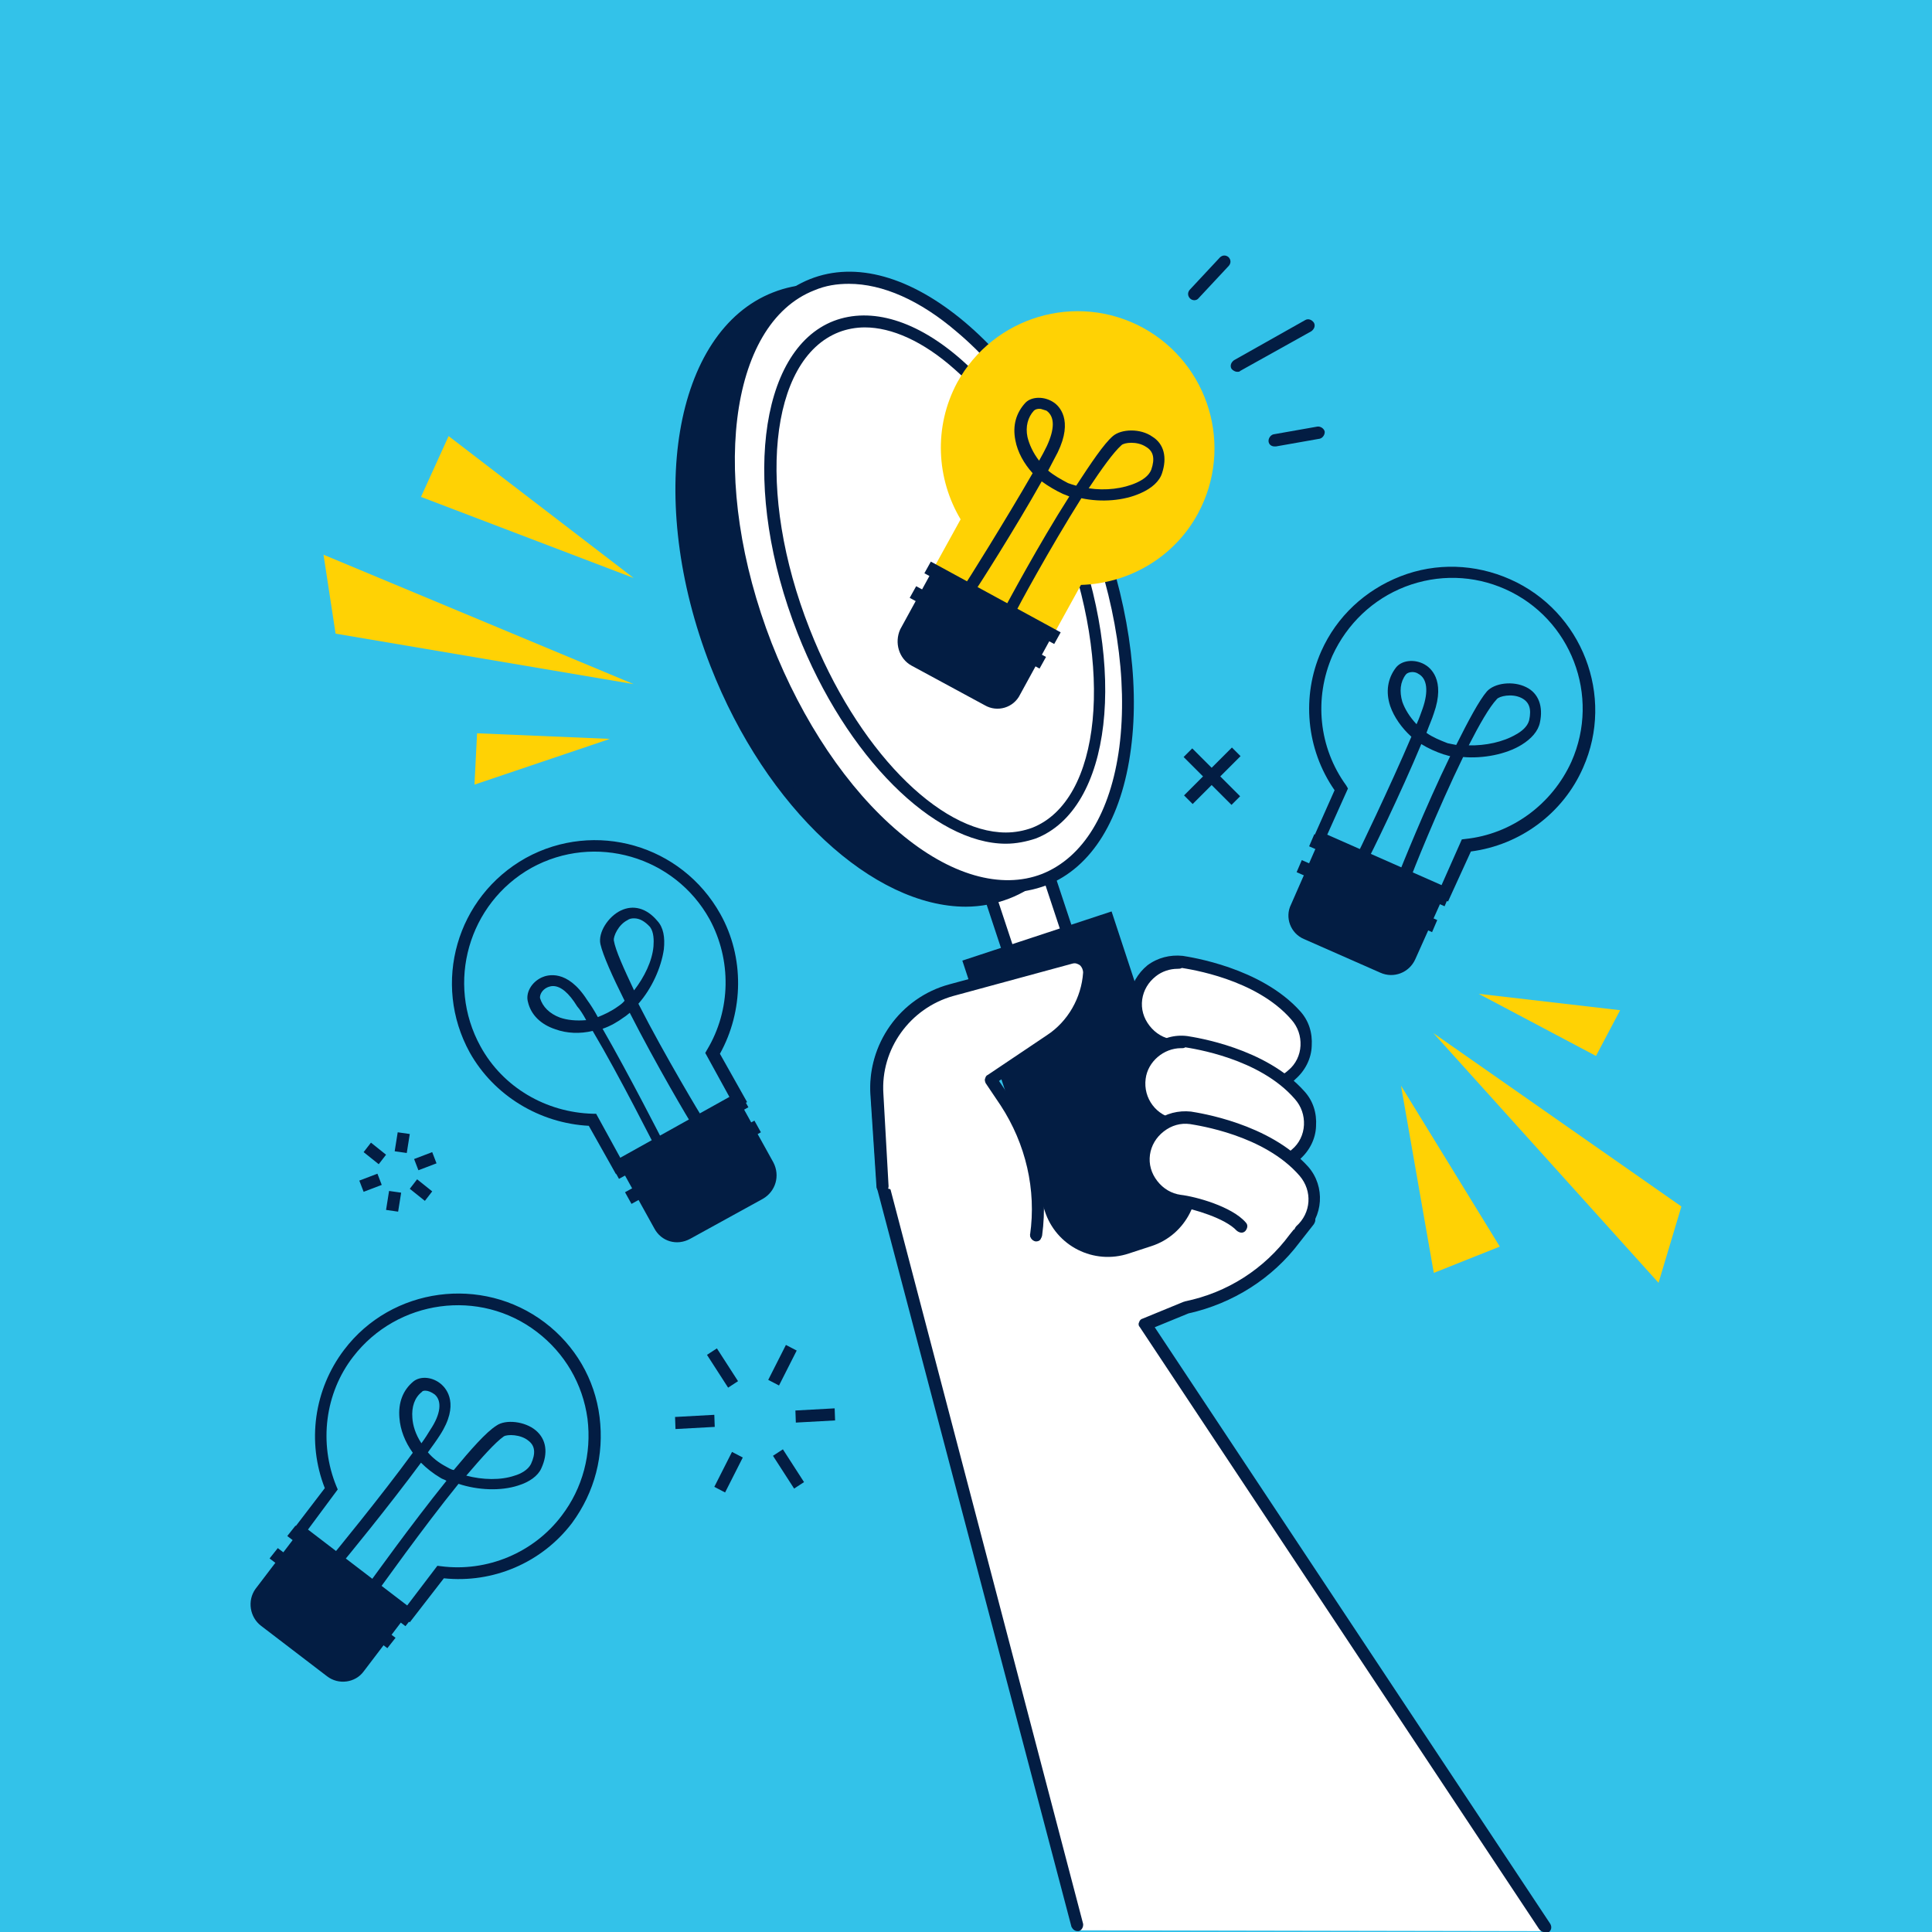 <svg xmlns="http://www.w3.org/2000/svg" xml:space="preserve" id="Capa_1" x="0" y="0" version="1.1" viewBox="0 0 447.9 447.9"><style>.st1{fill:#031d43}.st2{fill:#ffd204}.st3{fill:#fff}</style><path fill="#33c2e9" d="M0 0h447.9v447.9H0z"/><path d="m142.8 272.2-6.3-11.2c-11.4-.6-22-7-27.6-17-8.8-16-3.1-36.1 13-45.1 16-8.8 36.1-3.1 45.1 13 5.6 10 5.4 22.5-.1 32.4l6.3 11.2zm-31.4-29.6c5.2 9.5 15.2 15.3 26 15.6h.8l5.6 10.2 25.3-14.1-5.6-10.2.4-.7c5.6-9.3 5.7-20.9.6-30.3-8.1-14.6-26.6-20-41.3-11.9-14.6 8.2-19.9 26.7-11.8 41.4" class="st1"/><path d="M153.2 266.6c-.6 0-1-.3-1.3-.7-.1-.1-8.2-16.3-14.5-26.9-2.9.7-6 .6-8.7-.4-3.3-1.1-5.6-3.3-6.3-6.3-.6-2.1.8-4.6 3.2-5.7 1.3-.6 5.9-2 10.5 5.2.8 1.1 1.7 2.5 2.5 4 1.5-.6 3.2-1.4 4.7-2.5.6-.4 1.1-.8 1.5-1.3-2.8-5.6-5-10.5-5.6-13.1-.6-2.7 1.8-6.4 4.7-7.8s6-.6 8.5 2.4c1.4 1.5 1.8 3.8 1.5 6.6-.6 4.2-2.8 9.1-5.9 12.6 6.1 12 14.8 26.4 14.9 26.5.4.7.1 1.5-.4 2-.7.4-1.5.1-2-.4-.6-.8-8.5-14.2-14.5-26-.4.3-.8.7-1.3 1-1.5 1.1-3.2 2.1-5 2.7 6.1 10.6 13.8 25.7 14.2 26.5.3.7.1 1.5-.6 1.8.3-.2 0-.2-.1-.2m-25-38c-.4 0-.8.1-1.3.3-1.3.6-1.8 1.8-1.7 2.5.6 2 2.2 3.6 4.6 4.5 1.7.6 3.8.8 6.1.6-.7-1.3-1.4-2.4-2.1-3.2-1.9-3.1-3.8-4.7-5.6-4.7m18.8-15.7c-.6 0-1.1.1-1.5.4-2.2 1.1-3.3 3.8-3.2 4.7.4 2.4 2.4 6.7 4.7 11.6 2.4-3.1 4.2-6.8 4.5-10.2.1-1.4.1-3.3-.8-4.5-1.2-1.3-2.4-2-3.7-2" class="st1"/><path d="m160 287.2 16.9-9.3c2.9-1.7 4-5.3 2.4-8.4l-8.2-14.8-27.6 15.3 8.2 14.8c1.6 3 5.2 4.1 8.3 2.4" class="st1"/><path d="m174.9 259.8-30 16.6 1.5 2.7 30-16.6zM172 254l-30 16.6 1.5 2.7 30-16.6zM95 376.1l-27.5-20.9 7.8-10.2c-4.2-10.7-2.5-22.9 4.5-32.1 11-14.5 32-17.3 46.5-6.3 7 5.3 11.6 13.1 12.7 21.9s-1.1 17.4-6.4 24.6c-7 9.2-18.3 14-29.7 12.8zm-23.6-21.5 23 17.6 7-9.2.8.1c10.7 1.4 21.5-3.1 28-11.7 4.9-6.4 7-14.4 6-22.5-1.1-8.1-5.3-15.2-11.7-20.1-13.3-10.2-32.4-7.5-42.6 5.7-6.6 8.5-8 20.1-3.9 30.1l.3.7z" class="st1"/><path d="M86.7 369.3c-.3 0-.6-.1-.8-.3-.7-.4-.8-1.3-.3-2 .6-.8 9.6-13.4 17.9-23.7-.4-.3-1-.4-1.4-.7-1.7-1-3.2-2.2-4.5-3.5-7.3 9.9-18 23-18.6 23.6s-1.4.7-2 .1-.7-1.4-.1-2c.1-.1 11.6-14.1 18.8-24-1.8-2.5-2.9-5.3-3.1-8.1-.3-3.5.8-6.4 3.2-8.4 1.7-1.4 4.6-1.1 6.6.7 1.1 1 4.2 4.6-.4 11.7-.7 1.1-1.7 2.5-2.8 4q1.65 1.95 4.2 3.3c.6.3 1.1.7 1.8.8 3.9-4.7 7.5-8.8 9.9-10.3 2.1-1.5 6.6-1 9.1 1.1s2.9 5.3 1.3 8.8c-.8 1.8-2.8 3.2-5.4 4-4 1.3-9.3 1.1-13.8-.4-8.5 10.5-18.1 24.1-18.3 24.3-.4.8-.8 1-1.3 1m21.4-27.2c3.8 1 8 1.1 11.2 0 1.4-.4 3.1-1.3 3.8-2.7 1.1-2.4 1-4.2-.6-5.4-1.8-1.5-4.9-1.5-5.7-1-2 1.4-5.1 4.9-8.7 9.1m-9.5-19.7c-.4 0-.7.1-.8.3-1.7 1.3-2.4 3.5-2.2 6 .1 1.7.7 3.8 2.1 5.9.8-1.1 1.5-2.2 2.1-3.2 2.4-3.6 2.7-6.6 1-8.1-.8-.6-1.6-.9-2.2-.9" class="st1"/><path d="m60.5 376.9 15.3 11.7c2.7 2.1 6.6 1.5 8.5-1.1l10.2-13.4L69.4 355l-10.2 13.4c-1.9 2.7-1.3 6.5 1.3 8.5" class="st1"/><path d="m64.4 358.9-1.9 2.4 27.3 20.8 1.9-2.4zm4.1-5.2-1.9 2.4L94 377l1.9-2.4zM335.7 209l-31.5-14.1 5.2-11.7c-6.6-9.5-7.7-21.8-3.1-32.2 3.6-8.1 10.2-14.2 18.4-17.4s17.3-2.9 25.4.7c16.7 7.4 24.3 27.1 16.9 43.7-4.6 10.5-14.5 17.9-26 19.4zm-28-15.5 26.5 11.7 4.7-10.6.8-.1c10.7-1.1 20.1-8 24.6-17.9 6.8-15.3-.1-33.2-15.3-40-7.4-3.3-15.6-3.5-23.2-.6-7.5 2.9-13.5 8.6-16.9 16-4.3 9.9-3.2 21.3 3.2 30.1l.4.7z" class="st1"/><path d="M325.7 204.4c-.1 0-.4 0-.6-.1-.7-.3-1.1-1.1-.8-1.8.4-1 6.1-15.3 11.9-27.2-.6-.1-1-.3-1.5-.4-1.8-.6-3.6-1.4-5.2-2.4-4.7 11.3-12.1 26.5-12.6 27.2-.3.7-1.1 1-1.8.7s-1-1.1-.7-1.8c.1-.1 8-16.5 12.8-27.8-2.2-2-4-4.5-4.9-7.1-1.1-3.3-.6-6.4 1.3-8.9 1.3-1.7 4.2-2.1 6.6-.8 1.3.7 5 3.5 2.2 11.4-.4 1.3-1.1 2.8-1.7 4.5 1.4 1 3.1 1.7 4.9 2.4.6.1 1.3.3 2 .4 2.8-5.6 5.3-10.3 7.1-12.4 1.8-2 6.1-2.5 9.1-1 2.9 1.4 4 4.5 3.2 8.2-.4 2-2 3.8-4.3 5.2-3.6 2.2-8.9 3.2-13.5 2.8-5.9 12.1-12.1 27.6-12.1 27.9-.4.5-.8 1-1.4 1m14.8-31.6c3.9.1 8-.8 10.9-2.5 1.3-.7 2.7-1.8 3.1-3.3.6-2.7 0-4.3-1.8-5.2-2.2-1.1-5.2-.4-5.7.3-1.7 1.8-4 5.8-6.5 10.7m-13.1-17c-.7 0-1.3.3-1.5.6-1.3 1.7-1.5 3.9-.8 6.3.6 1.7 1.7 3.5 3.3 5.2.6-1.3 1-2.5 1.4-3.6 1.4-4 1.1-7-1-8.1-.4-.3-1-.4-1.4-.4" class="st1"/><path d="m302.3 217.7 17.7 7.8c3.1 1.4 6.7 0 8.1-3.1L335 207l-28.9-12.8-6.8 15.5c-1.5 3-.1 6.7 3 8" class="st1"/><path d="m301.8 199.4-1.2 2.8 31.4 13.9 1.2-2.8zm2.9-6-1.2 2.8 31.4 13.9 1.2-2.8z" class="st1"/><path d="m146.9 158.6-69.1-11.7-2.8-18.3zm0-24.6-49.3-18.8 6.4-14.1zm-5.5 37.3L110 181.9l.6-11.9zm190.9 68.2 57.5 40.2-5.3 17.7zm-7.5 12.2 22.9 37.3-15.3 6.1zm18-21.3 32.8 3.8-5.6 10.6z" class="st2"/><path d="M286.8 86.2c-.4 0-1-.3-1.3-.7-.4-.7-.1-1.5.6-2l16.5-9.3c.7-.4 1.5-.1 2 .6.4.7.1 1.5-.6 2L287.5 86c-.1.2-.4.2-.7.2m-9.9-16.6c-.3 0-.7-.1-1-.4-.6-.6-.6-1.4-.1-2l7-7.5c.6-.6 1.4-.6 2-.1.6.6.6 1.4.1 2l-7 7.5c-.2.3-.6.5-1 .5m18.6 33.9c-.7 0-1.3-.4-1.4-1.1s.4-1.5 1.1-1.7l10.2-1.8c.7-.1 1.5.4 1.7 1.1.1.7-.4 1.5-1.1 1.7l-10.2 1.8zm-9.9 69.8-11.1 11.1 2 2 11.1-11.1z" class="st1"/><path d="m276.4 173.5-2 2 11.1 11.1 2-2z" class="st1"/><path d="m242.9 202.3-13.6 4.5 21.7 65.7 13.6-4.5z" class="st3"/><path d="M251 274c-.3 0-.4 0-.6-.1-.3-.1-.6-.4-.7-.8l-21.8-65.9c-.3-.7.1-1.5.8-1.8l13.7-4.5c.4-.1.7-.1 1.1.1.3.1.6.4.7.8l21.8 65.7c.3.7-.1 1.5-.8 1.8l-13.7 4.5c-.3 0-.4.2-.5.2m-20-66.3 20.9 63.1 11-3.6-20.9-63.1z" class="st1"/><path d="m358.9 447.7-93.5-141 9.5-3.9c10-2.1 19-7.8 25.1-15.9l3.3-4.2-11.7-46.2-43.3 5.4-21.4 31 22.9 174.6z" class="st3"/><path d="M357.9 447.9c-.4 0-.8-.3-1.1-.7l-92.6-139.6c-.3-.3-.3-.8-.1-1.1.1-.4.4-.7.8-.8l9.5-3.9c.1 0 .1 0 .3-.1 9.8-2 18.4-7.5 24.3-15.5l2.9-3.6-11.3-44.4-42 5.3c-.7.1-1.4-.4-1.5-1.3-.1-.7.4-1.4 1.3-1.5l43.3-5.4c.7-.1 1.4.4 1.5 1l11.7 46.2c.1.4 0 .8-.3 1.3l-3.3 4.2c-6.3 8.4-15.5 14.2-25.8 16.5l-7.8 3.2L359.4 446c.4.7.3 1.5-.4 2-.5-.1-.8-.1-1.1-.1" class="st1"/><path d="M240.2 286.1c1.5-10.7-1-21.8-7-30.8l-3.5-5.2 13.7-9.1c5.3-3.5 8.6-9.2 9.1-15.6.1-2.2-2-4-4.2-3.5l-27.6 7.5c-10.7 2.9-18 13-17.3 24.1l1.4 21.2 45 170.4z" class="st3"/><path d="M249.8 447.7c-.6 0-1.1-.4-1.4-1l-45.1-171.3v-.3l-1.4-21.2c-.8-11.7 6.8-22.5 18.3-25.5l27.6-7.5c1.5-.4 3.1 0 4.3.8 1.3 1 1.8 2.4 1.7 3.9-.4 6.7-4 13-9.6 16.6l-12.6 8.4 2.7 4c6.3 9.3 8.8 20.7 7.3 31.8-.1.7-.8 1.3-1.5 1.3-.7-.1-1.3-.8-1.3-1.5 1.5-10.5-1-21.1-6.8-29.9l-3.5-5.2c-.1-.3-.3-.7-.1-1.1.1-.4.3-.7.6-.8l13.7-9.1c4.9-3.2 8-8.7 8.4-14.5 0-.7-.3-1.3-.7-1.7-.6-.4-1.1-.6-1.8-.4L221 231c-10 2.8-16.9 12.3-16.2 22.7l1.4 21.1L251.1 446c.1.7-.3 1.5-1 1.7z" class="st1"/><path d="m266.9 288.9-5.2 1.7c-8.1 2.7-16.9-1.7-19.5-9.9l-19.1-58 34.6-11.4 19.1 58c2.6 8.2-1.8 17-9.9 19.6m-33.2-81.8c22.4-8.7 28.5-46.7 13.6-84.8s-45.1-61.9-67.5-53.2-28.5 46.7-13.6 84.8 45.1 61.9 67.5 53.2" class="st1"/><path d="M223.9 210.2c-21.3 0-46.2-22.5-59.2-55.8-15.1-38.8-8.5-77.6 14.5-86.6 23-9.1 54.1 15.2 69.3 53.9 15.1 38.8 8.7 77.6-14.5 86.6-3.1 1.2-6.6 1.9-10.1 1.9M189.6 68.6c-3.2 0-6.4.6-9.3 1.7-21.6 8.5-27.3 45.8-12.8 83.2s44.1 60.8 65.7 52.3 27.5-45.6 12.8-83c-12.6-32.3-36.2-54.2-56.4-54.2" class="st1"/><path d="M242.2 203.9c20.7-8.1 25.5-45.6 10.6-83.7S209 57.8 188.3 65.8c-20.7 8.1-25.5 45.6-10.6 83.7 14.8 38.1 43.7 62.5 64.5 54.4" class="st3"/><path d="M233.7 206.9c-8.4 0-17.7-4-26.9-11.7-12.4-10.5-23.2-26.4-30.4-45.1-15.1-38.8-9.9-77 11.4-85.4 10.6-4.2 23.3-.6 35.9 10 12.4 10.5 23.2 26.4 30.4 45.1 7.3 18.7 10.2 37.7 8.1 53.7-2.1 16.3-9.1 27.6-19.5 31.7-2.9 1.1-6 1.7-9 1.7M196.8 65.8c-2.8 0-5.4.4-8 1.5-20 7.8-24.4 44.5-9.9 81.8 7.1 18.1 17.6 33.8 29.6 43.9 11.7 9.9 23.6 13.3 33.1 9.6 9.5-3.8 15.9-14.2 17.9-29.4 2-15.6-.8-34.2-8-52.3-7.1-18.1-17.6-33.8-29.6-43.9-8.6-7.4-17.3-11.2-25.1-11.2" class="st1"/><path d="M239.7 193.1c16.8-6.6 20.1-38.2 7.5-70.6C234.5 90 210.6 69 193.8 75.6s-20.1 38.2-7.5 70.6c12.7 32.4 36.6 53.4 53.4 46.9" class="st3"/><path d="M233.2 195.6c-16.6 0-37-20-48.3-48.8-13-33.1-9.2-65.6 8.4-72.4 8.7-3.3 19.3-.1 29.7 9.1 10.2 8.9 19.3 22.7 25.5 38.5 13 33.1 9.2 65.6-8.4 72.4-2.1.7-4.5 1.2-6.9 1.2M200.5 75.9c-2.1 0-4.2.4-6 1.1-16.2 6.3-19.3 37.1-6.8 68.8 10.9 27.8 30 47.2 45.5 47.2 2.1 0 4.2-.4 6.1-1.1 16-6.3 19.1-37.1 6.7-68.8-6-15.6-14.8-28.9-24.7-37.5-7.3-6.5-14.6-9.7-20.8-9.7" class="st1"/><path d="m204.8 275.2-1.4-21.3c-.7-11.2 6.4-21.3 17.3-24.3l27.6-7.5c2.2-.6 4.3 1.1 4.2 3.5-.4 6.3-3.8 12.1-9.1 15.6l-13.7 9.2 3.5 5.2c6 9.1 8.5 20.1 7 31z" class="st3"/><path d="M240.2 287.8h-.1c-.7-.1-1.3-.8-1.3-1.5 1.5-10.5-1-21.1-6.8-30l-3.5-5.2c-.1-.3-.3-.7-.1-1.1.1-.4.3-.7.6-.8l13.7-9.2c4.9-3.2 8-8.7 8.4-14.5 0-.7-.3-1.3-.7-1.7-.6-.4-1.1-.6-1.8-.4l-27.6 7.5c-10 2.8-16.9 12.3-16.2 22.7L206 275c0 .8-.6 1.4-1.3 1.5-.8 0-1.4-.6-1.5-1.3l-1.4-21.3c-.8-11.7 6.8-22.6 18.3-25.7l27.6-7.5c1.5-.4 3.1-.1 4.2.8 1.3 1 1.8 2.4 1.7 4-.4 6.7-4 13-9.6 16.7l-12.6 8.4 2.7 4c6.3 9.3 8.8 20.7 7.3 31.8.1 1-.5 1.4-1.2 1.4" class="st1"/><path d="M293.2 251.7c-2.7 0-5.4-1.1-7.3-3.3-3.1-3.5-11-5.6-14.2-6-5.3-.7-9.1-5.6-8.4-10.9s5.6-9.1 10.9-8.4c1.8.3 17.7 2.7 26.2 12.4 3.5 4 3.1 10.2-1 13.7-1.7 1.8-3.9 2.5-6.2 2.5" class="st3"/><path d="M293.2 253c-3.2 0-6.3-1.4-8.4-3.8-2.7-2.9-10-5-13.4-5.6-2.9-.4-5.6-2-7.4-4.2-1.8-2.4-2.5-5.3-2.2-8.2.4-2.9 2-5.6 4.2-7.4 2.4-1.8 5.3-2.5 8.2-2.2 1.8.3 18.1 2.7 27.2 12.8 2 2.2 2.9 5 2.7 8.1-.1 2.9-1.5 5.7-3.8 7.7-1.8 1.9-4.4 2.8-7.1 2.8M273 224.6c-1.8 0-3.6.6-5 1.7-1.8 1.4-2.9 3.3-3.2 5.4-.3 2.2.3 4.3 1.7 6.1s3.3 2.9 5.4 3.2c3.5.4 11.9 2.7 15.1 6.4 1.5 1.8 3.9 2.8 6.3 2.8 2 0 3.9-.7 5.4-2.1 1.7-1.4 2.7-3.5 2.8-5.7s-.6-4.3-2.1-6c-8.2-9.5-23.7-11.7-25.4-12-.3.2-.7.2-1 .2" class="st1"/><path d="M294.2 270.1c-2.7 0-5.4-1.1-7.3-3.3-3.1-3.5-10.9-5.6-14.2-6-5.3-.7-8.9-5.6-8.2-10.9s5.6-9.1 10.9-8.2c1.8.3 17.7 2.7 26.2 12.4 3.5 4 3.1 10.2-1 13.7-1.9 1.6-4.2 2.3-6.4 2.3" class="st3"/><path d="M294.2 271.5c-3.2 0-6.3-1.4-8.4-3.8-2.7-3.1-10.3-5.2-13.4-5.6-6-.8-10.3-6.4-9.5-12.4s6.4-10.3 12.4-9.5c1.8.3 18.1 2.7 27.1 12.8 2 2.2 2.9 5 2.7 8.1-.1 2.9-1.5 5.7-3.8 7.7-1.9 1.7-4.4 2.7-7.1 2.7M273.8 243c-4 0-7.7 3.1-8.2 7.1-.6 4.5 2.5 8.7 7.1 9.3 2.8.4 11.6 2.4 15.1 6.4 1.5 1.8 3.9 2.8 6.3 2.8 2 0 3.9-.7 5.4-2.1 1.7-1.4 2.7-3.5 2.8-5.7s-.6-4.3-2.1-6c-8.2-9.5-23.7-11.7-25.4-12-.3.2-.5.2-1 .2" class="st1"/><path d="M287.8 284.3c-3.1-3.5-11-5.6-14.2-6-5.3-.7-9.1-5.6-8.4-10.9s5.6-9.1 10.9-8.4c1.8.3 17.7 2.7 26.2 12.4 3.5 4 3.1 10.2-1 13.7z" class="st3"/><path d="M301.5 286.7c-.4 0-.8-.1-1.1-.4-.6-.6-.4-1.4.1-2 3.5-3.1 3.8-8.2.8-11.7-8.2-9.5-23.7-11.7-25.4-12-2.2-.3-4.3.3-6.1 1.7s-2.9 3.3-3.2 5.4c-.3 2.2.3 4.3 1.7 6.1s3.3 2.9 5.4 3.2c3.5.4 11.9 2.7 15.1 6.4.6.6.4 1.4-.1 2-.6.6-1.4.4-2-.1-2.7-2.9-10-5-13.4-5.6-2.9-.4-5.6-2-7.4-4.2-1.8-2.4-2.5-5.3-2.2-8.2.4-2.9 2-5.6 4.2-7.4 2.4-1.8 5.3-2.5 8.2-2.2 1.8.3 18.1 2.7 27.2 12.8 4 4.6 3.5 11.6-1 15.6-.1.4-.6.6-.8.6" class="st1"/><path d="M221.9 88.7c8.4-15.3 27.6-21.1 43.1-12.7 15.3 8.4 21.1 27.6 12.7 43.1-5.6 10.3-16.2 16.2-27.1 16.5l-5.9 10.7-27.9-15.2 5.9-10.7c-5.6-9.4-6.3-21.4-.8-31.7" class="st2"/><path d="M234.1 142.9c-.1 0-.4 0-.5-.2-.7-.4-1-1.2-.6-1.9.5-.9 7.8-14.6 14.9-25.7-.5-.2-.9-.4-1.5-.6-1.7-.8-3.4-1.8-4.9-2.9-6 10.7-15.1 25-15.6 25.6-.4.7-1.2.8-1.9.5-.7-.4-.8-1.2-.5-1.9.2-.1 9.8-15.5 15.9-26.1-2-2.2-3.5-4.9-4-7.6-.7-3.5.2-6.4 2.3-8.7 1.4-1.5 4.4-1.6 6.6-.1 1.2.8 4.6 4 .9 11.6-.6 1.2-1.4 2.6-2.2 4.2 1.3 1.1 2.9 2 4.6 2.9.5.2 1.2.4 1.9.6 3.4-5.2 6.4-9.7 8.5-11.5 2-1.7 6.4-1.8 9.1.1 2.8 1.7 3.5 4.9 2.3 8.5-.6 1.9-2.4 3.5-4.9 4.6-3.9 1.8-9.2 2.2-13.8 1.2-7.2 11.4-15.2 26.1-15.2 26.4-.4.7-.8 1-1.4 1m18.3-29.7c3.9.6 8 .1 11.1-1.3 1.3-.6 2.8-1.5 3.4-3 .9-2.6.5-4.3-1.2-5.3-2.1-1.4-5.1-1-5.7-.4-1.9 1.7-4.6 5.5-7.6 10m-11.1-18.4c-.7-.1-1.3.1-1.6.4-1.4 1.5-2 3.7-1.5 6.1.4 1.7 1.3 3.7 2.7 5.5.7-1.2 1.3-2.4 1.8-3.4 1.8-3.9 1.9-6.8-.1-8.2-.4-.1-.9-.3-1.3-.4" class="st1"/><path d="m211.3 154.3 17 9.2c2.9 1.7 6.7.6 8.2-2.5l8.1-14.8-27.8-15.1-8.1 14.8c-1.4 3.1-.3 6.8 2.6 8.4" class="st1"/><path d="m212.4 135.9-1.5 2.7L241 155l1.5-2.7zm3.4-5.7-1.5 2.7 30.1 16.4 1.5-2.7zM181.5 336l-2.3 1.5 4.9 7.6 2.3-1.5zm-15.3-23.4-2.3 1.5 4.9 7.6 2.3-1.5zm27.3 13.9-9.1.5.1 2.8 9.1-.5zm-27.9 1.5-9.1.5.1 2.8 9.1-.5zm4.1 8.6-4.1 8.1 2.5 1.3 4.1-8.1zm12.5-24.8-4.1 8.1 2.5 1.3 4.1-8.1zm-94.7-39.7-4.2 1.6 1 2.6 4.2-1.6zm12.7-5-4.2 1.6 1 2.6 4.2-1.6zm-10 9-.7 4.4 2.8.4.7-4.4zm2-13.6-.7 4.4 2.8.4.7-4.4zm-6.2 2.4-1.7 2.2 3.5 2.8 1.7-2.2zm10.7 8.5-1.7 2.2 3.5 2.8 1.7-2.2z" class="st1"/></svg>